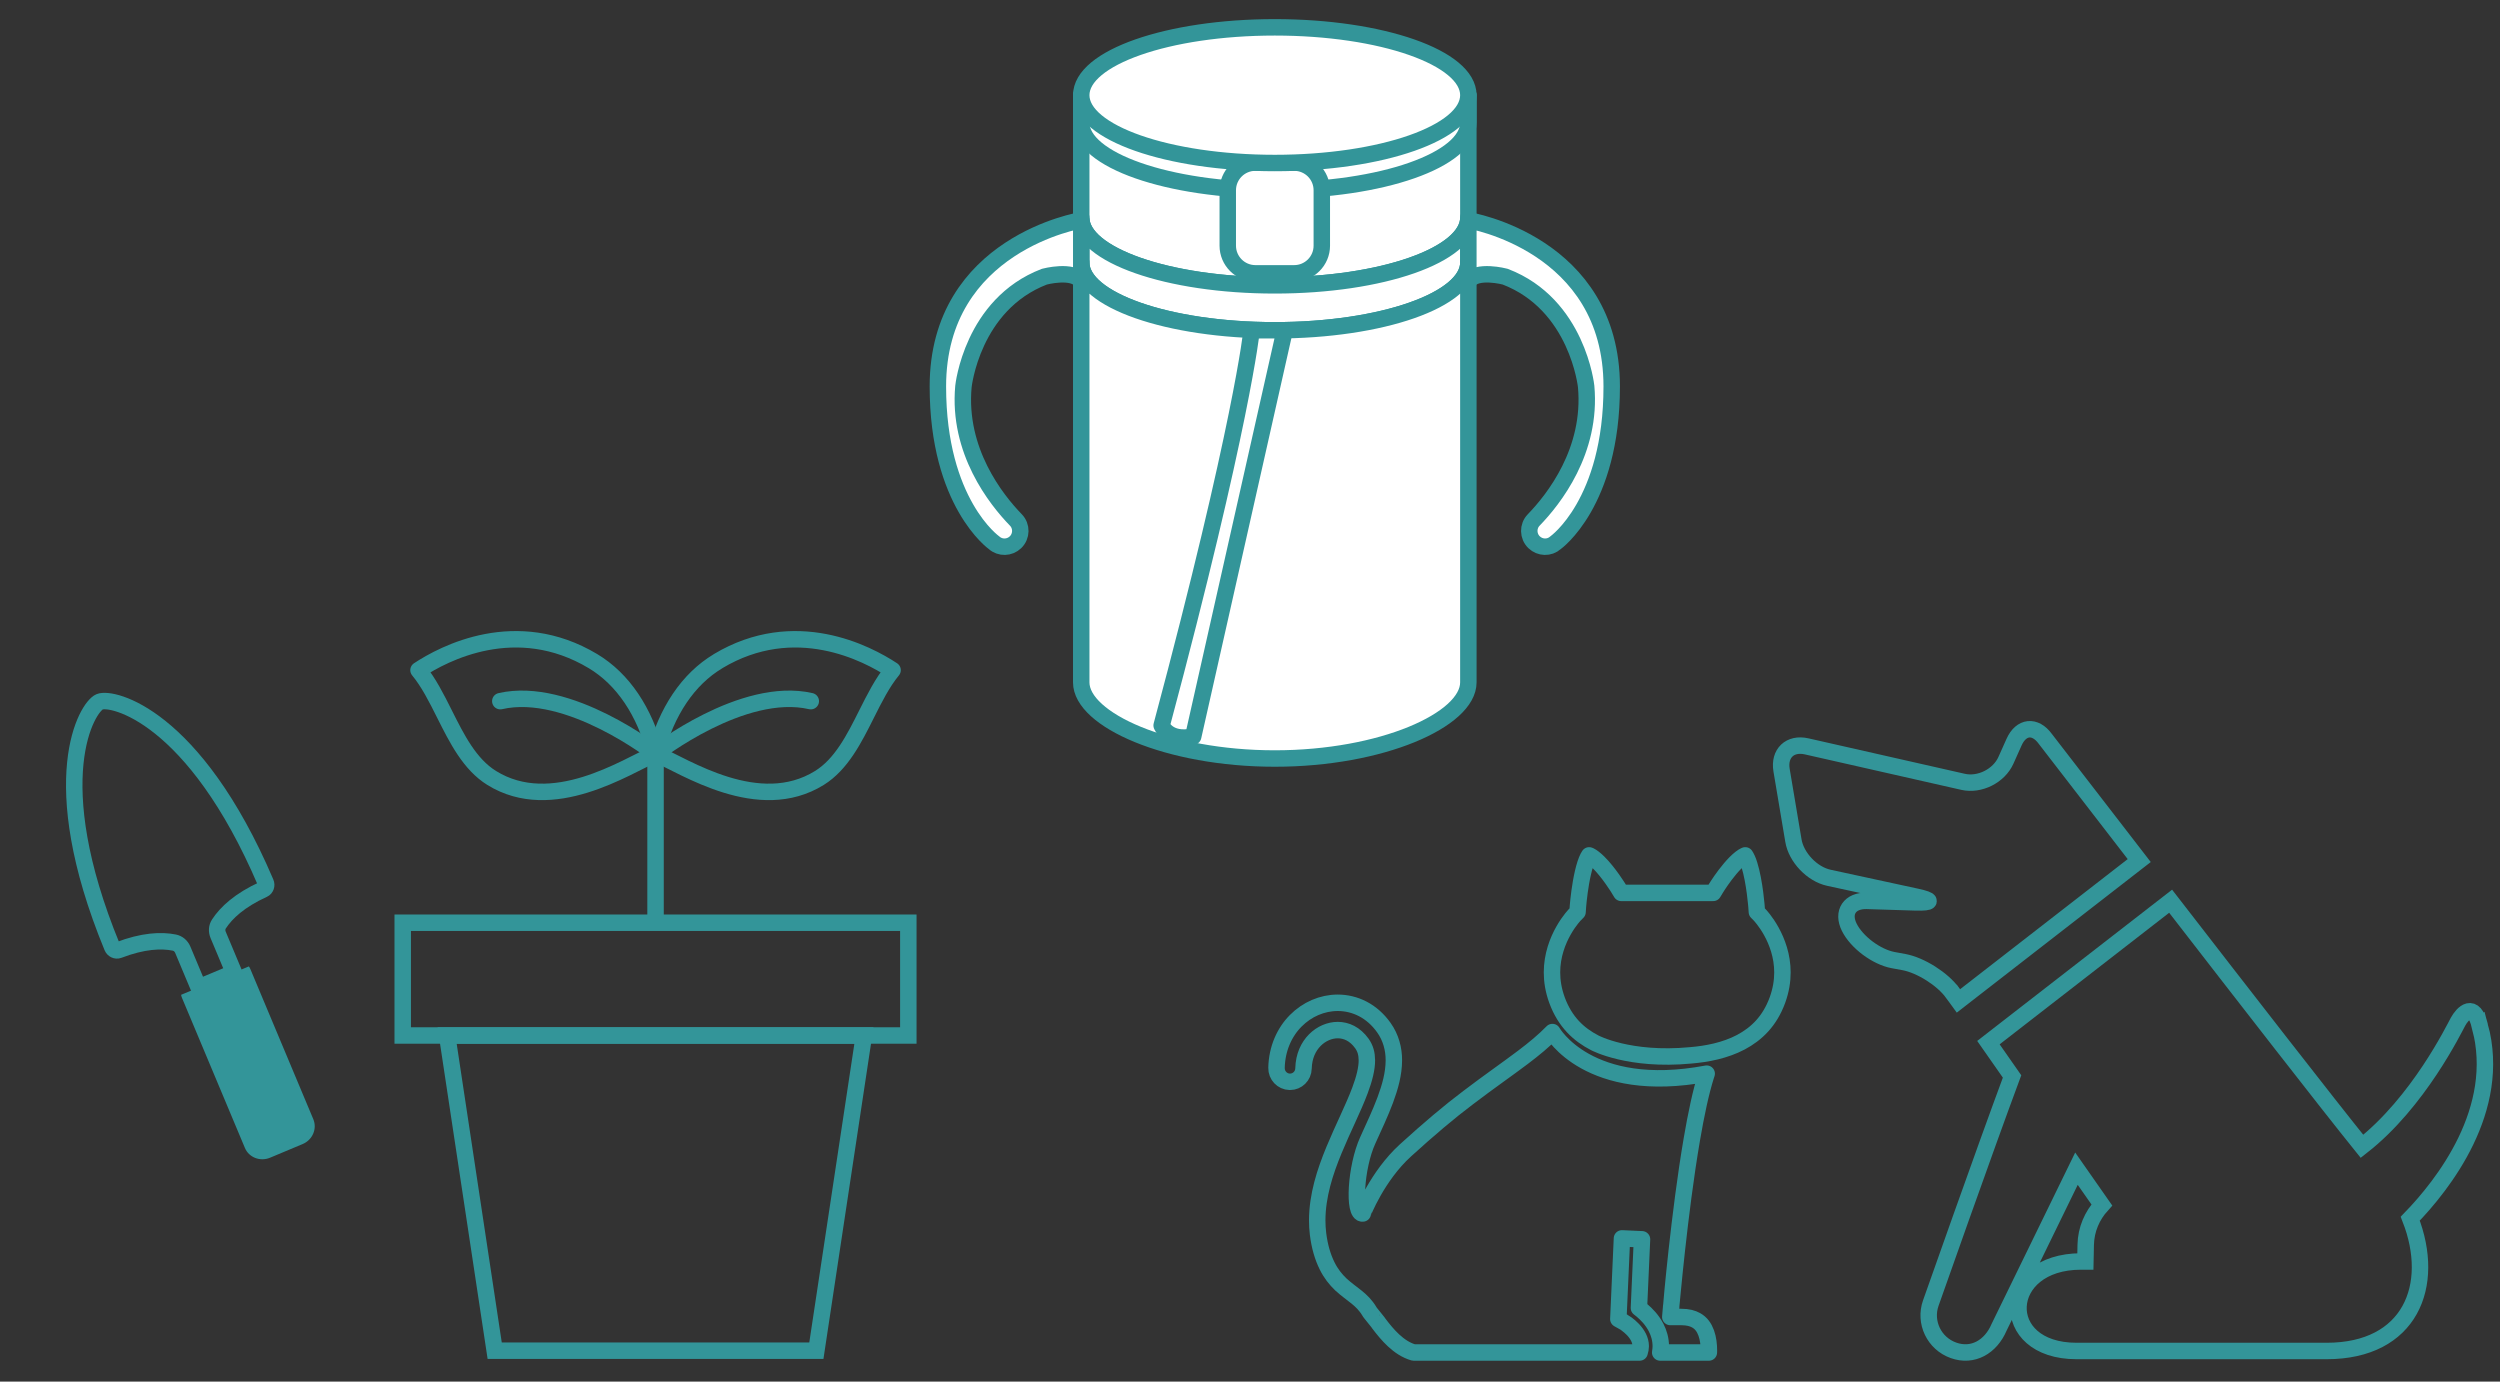 <svg width="152" height="84" viewBox="0 0 152 84" fill="none" xmlns="http://www.w3.org/2000/svg">
<rect x="0" y="0" width="152" height="84" fill="#333333" stroke="none"/>
<path d="M89.276 13.225C89.276 15.503 84.007 17.35 77.507 17.35C71.008 17.35 65.739 15.503 65.739 13.225V5.787H89.276V13.225Z" fill="white" stroke="#339599" stroke-linecap="round" stroke-linejoin="round"/>
<path d="M89.276 7.452C89.276 9.73 84.007 11.577 77.507 11.577C71.008 11.577 65.739 9.73 65.739 7.452V5.787H89.276V7.452Z" fill="white" stroke="#339599" stroke-linecap="round" stroke-linejoin="round"/>
<path d="M78.686 9.887H76.329C75.401 9.887 74.648 10.64 74.648 11.568V14.938C74.648 15.866 75.401 16.619 76.329 16.619H78.686C79.614 16.619 80.366 15.866 80.366 14.938V11.568C80.366 10.64 79.614 9.887 78.686 9.887Z" fill="white" stroke="#339599" stroke-linecap="round" stroke-linejoin="round"/>
<path d="M89.276 13.225C89.276 15.502 84.007 17.349 77.507 17.349C71.008 17.349 65.739 15.502 65.739 13.225V15.958C65.739 18.235 71.008 20.082 77.507 20.082C84.007 20.082 89.276 18.235 89.276 15.958V13.225Z" fill="white" stroke="#339599" stroke-linecap="round" stroke-linejoin="round"/>
<path d="M89.276 15.958C89.276 18.235 84.007 20.082 77.507 20.082C71.008 20.082 65.739 18.235 65.739 15.958V41.489C65.739 43.767 71.008 46.118 77.507 46.118C84.007 46.118 89.276 43.767 89.276 41.489V15.958Z" fill="white" stroke="#339599" stroke-linecap="round" stroke-linejoin="round"/>
<path d="M76.099 20.082C76.099 20.082 75.514 25.844 70.628 44.106C70.628 44.106 71.01 45.098 72.546 44.783L78.113 20.077L76.099 20.082Z" fill="white" stroke="#339599" stroke-linecap="round" stroke-linejoin="round"/>
<path d="M57.023 23.498C57.023 14.802 65.739 13.393 65.739 13.393V17.096C65.242 16.356 63.499 16.822 63.499 16.822C59.095 18.509 58.577 23.498 58.577 23.498C58.219 27.415 60.554 30.365 61.766 31.614C62.134 31.993 62.122 32.599 61.744 32.967C61.384 33.316 60.814 33.335 60.441 33C60.441 33 57.023 30.593 57.023 23.498Z" fill="white" stroke="#339599" stroke-linecap="round" stroke-linejoin="round"/>
<path d="M97.992 23.498C97.992 14.802 89.276 13.393 89.276 13.393V17.096C89.773 16.356 91.516 16.822 91.516 16.822C95.92 18.509 96.438 23.498 96.438 23.498C96.796 27.415 94.461 30.365 93.249 31.614C92.881 31.993 92.893 32.599 93.271 32.967C93.631 33.316 94.2 33.335 94.573 33C94.573 33 97.992 30.593 97.992 23.498Z" fill="white" stroke="#339599" stroke-linecap="round" stroke-linejoin="round"/>
<path d="M77.507 9.911C84.007 9.911 89.276 8.064 89.276 5.787C89.276 3.509 84.007 1.662 77.507 1.662C71.008 1.662 65.739 3.509 65.739 5.787C65.739 8.064 71.008 9.911 77.507 9.911Z" fill="white" stroke="#339599" stroke-linecap="round" stroke-linejoin="round"/>
<g clip-path="url(#clip0_44_102)">
<path d="M118.719 60.369L119.073 60.856L130.065 52.323C126.834 48.144 124.346 44.913 124.346 44.913C123.731 44.073 122.886 44.165 122.459 45.113L121.96 46.228C121.537 47.176 120.363 47.765 119.354 47.535L109.843 45.379C108.834 45.151 108.148 45.8 108.319 46.825L109.039 51.106C109.208 52.13 110.177 53.147 111.191 53.368L116.512 54.52C117.525 54.74 117.505 54.893 116.47 54.865L113.501 54.773C112.465 54.745 111.985 55.463 112.433 56.373C112.883 57.285 114.084 58.182 115.101 58.374L115.761 58.495C116.779 58.685 118.11 59.527 118.718 60.369H118.719Z" stroke="#339599" stroke-miterlimit="10"/>
<path d="M150.776 62.386C150.416 60.87 149.729 61.606 149.444 62.127C149.211 62.55 147.045 67.012 143.609 69.697C141.512 67.097 136.403 60.519 131.974 54.794L120.896 63.392L122.333 65.448C120.661 69.942 117.393 79.226 117.393 79.226C116.979 80.395 117.594 81.681 118.77 82.1C119.942 82.522 121.036 81.893 121.542 80.704L126.249 71.056L127.791 73.261C127.206 73.906 126.829 74.748 126.812 75.686L126.791 76.698H126.527C121.64 76.698 121.369 82.14 126.255 82.14H141.459C146.541 82.14 148.14 78.168 146.543 74.095C148.529 72.049 152.161 67.459 150.777 62.385L150.776 62.386Z" stroke="#339599" stroke-miterlimit="10"/>
</g>
<g clip-path="url(#clip1_44_102)">
<path d="M103.767 65.278C103.756 65.31 103.745 65.34 103.734 65.374C103.409 66.395 103.122 67.765 102.865 69.265C102.095 73.758 101.613 79.394 101.611 79.403L101.554 80.073H102.219C102.635 80.073 102.917 80.157 103.124 80.273C103.43 80.444 103.613 80.706 103.739 81.048C103.862 81.387 103.904 81.79 103.902 82.117C103.902 82.159 103.9 82.194 103.899 82.232H100.94C100.961 82.104 100.976 81.975 100.976 81.851C100.976 81.425 100.859 81.043 100.697 80.726C100.453 80.25 100.112 79.908 99.837 79.674C99.769 79.618 99.705 79.568 99.647 79.524L99.834 75.349L98.615 75.294L98.395 80.198L98.724 80.383C98.733 80.387 99.023 80.561 99.285 80.837C99.416 80.975 99.537 81.138 99.622 81.308C99.706 81.481 99.755 81.657 99.756 81.851C99.755 81.965 99.733 82.092 99.689 82.232H85.948C85.022 81.967 84.332 81.129 83.824 80.46C83.849 80.463 83.239 79.739 83.265 79.74C82.808 78.97 82.198 78.712 81.528 78.098C81.205 77.792 80.913 77.422 80.689 76.966C80.418 76.421 80.23 75.777 80.137 75.026C80.103 74.749 80.087 74.473 80.087 74.2C80.09 72.687 80.559 71.255 81.106 69.927C81.654 68.601 82.29 67.364 82.687 66.296C82.955 65.587 83.108 64.958 83.106 64.469C83.102 64.055 83.016 63.75 82.805 63.447C82.589 63.145 82.352 62.948 82.107 62.818C81.86 62.69 81.602 62.63 81.336 62.629C80.849 62.629 80.337 62.841 79.943 63.238C79.551 63.636 79.273 64.204 79.253 64.964C79.244 65.416 78.878 65.774 78.434 65.774H78.414C77.96 65.764 77.601 65.383 77.612 64.925C77.637 63.758 78.093 62.755 78.783 62.062C79.471 61.368 80.387 60.97 81.335 60.969C81.85 60.969 82.375 61.09 82.859 61.342C83.343 61.594 83.783 61.978 84.138 62.479C84.57 63.082 84.75 63.788 84.747 64.469C84.745 65.284 84.52 66.08 84.223 66.883C83.922 67.687 83.538 68.502 83.163 69.326C82.41 70.974 82.276 73.861 82.857 73.779C82.857 73.773 83.722 71.518 85.453 69.942C86.871 68.651 88.128 67.588 89.28 66.723L89.286 66.719C90.534 65.768 91.636 65.009 92.588 64.29C93.266 63.778 93.868 63.283 94.387 62.749C94.387 62.749 96.57 66.628 103.766 65.279L103.767 65.278Z" stroke="#339599" stroke-linecap="round" stroke-linejoin="round"/>
<path d="M96.968 63.407C95.982 62.901 95.153 62.131 94.667 60.811C94.447 60.206 94.361 59.644 94.361 59.123C94.361 58.085 94.709 57.2 95.065 56.573C95.242 56.26 95.421 56.013 95.552 55.848C95.618 55.766 95.67 55.703 95.706 55.664L95.746 55.621L95.754 55.613L95.915 55.45L95.931 55.22C95.931 55.22 95.934 55.168 95.942 55.068C95.972 54.719 96.065 53.825 96.244 53.058C96.331 52.677 96.444 52.325 96.552 52.122C96.576 52.074 96.601 52.036 96.621 52.007C96.635 52.013 96.645 52.015 96.664 52.024C96.792 52.084 96.995 52.238 97.195 52.438C97.498 52.738 97.806 53.134 98.03 53.451C98.142 53.608 98.235 53.747 98.298 53.845L98.371 53.958L98.394 53.995L98.572 54.288H104.161L104.339 53.995L104.352 53.975C104.421 53.862 104.773 53.311 105.195 52.813C105.404 52.565 105.633 52.331 105.831 52.179C105.928 52.102 106.018 52.047 106.084 52.018C106.095 52.012 106.101 52.011 106.112 52.007C106.175 52.099 106.282 52.309 106.361 52.578C106.519 53.079 106.636 53.753 106.705 54.288C106.741 54.557 106.766 54.793 106.781 54.959C106.788 55.044 106.794 55.109 106.798 55.154L106.802 55.221L106.819 55.451L106.98 55.614C106.999 55.633 107.358 56.01 107.701 56.633C108.045 57.256 108.373 58.118 108.372 59.124C108.372 59.644 108.286 60.206 108.066 60.812C107.593 62.098 106.794 62.861 105.841 63.368C104.887 63.872 103.776 64.085 102.786 64.166C99.057 64.521 96.969 63.407 96.969 63.407L96.968 63.407Z" stroke="#339599" stroke-linecap="round" stroke-linejoin="round"/>
</g>
<g clip-path="url(#clip2_44_102)">
<path d="M16.422 70.388L18.399 69.56C19.002 69.307 19.293 68.631 19.05 68.05L15.219 58.913C15.196 58.856 15.167 58.805 15.129 58.758L11.012 60.484C11.02 60.544 11.035 60.6 11.059 60.657L14.89 69.794C15.133 70.375 15.819 70.641 16.422 70.388L16.422 70.388Z" fill="#339599"/>
<path d="M11.113 57.744C11.017 57.515 10.825 57.355 10.6 57.31C9.81 57.149 8.69 57.197 7.208 57.767C7.06 57.824 6.883 57.74 6.82 57.581C2.608 47.339 5.308 42.984 6.058 42.669C6.808 42.355 11.806 43.483 16.157 53.667C16.227 53.824 16.163 54.008 16.018 54.073C14.569 54.732 13.757 55.495 13.314 56.172C13.184 56.365 13.168 56.614 13.264 56.842L14.226 59.137L12.075 60.039L11.113 57.744L11.113 57.744Z" stroke="#339599" stroke-miterlimit="10"/>
</g>
<g clip-path="url(#clip3_44_102)">
<path d="M49.635 82.123H30.077L27.185 62.958H52.527L49.635 82.123Z" stroke="#339599" stroke-miterlimit="10"/>
<path d="M55.226 56.102H24.485V62.958H55.226V56.102Z" stroke="#339599" stroke-miterlimit="10"/>
<path d="M39.857 56.102V45.824" stroke="#339599" stroke-miterlimit="10"/>
<path d="M39.857 45.824C38.046 46.609 33.582 49.586 29.895 47.3C28.557 46.471 27.781 44.921 27.03 43.423C26.537 42.44 26.066 41.498 25.445 40.745C26.976 39.732 31.382 37.398 36.057 40.199C37.877 41.291 39.194 43.256 39.857 45.821V45.824Z" stroke="#339599" stroke-linecap="round" stroke-linejoin="round"/>
<path d="M39.857 45.824C39.857 45.824 34.562 41.676 30.418 42.63" stroke="#339599" stroke-linecap="round" stroke-linejoin="round"/>
<path d="M43.657 40.199C48.332 37.398 52.736 39.732 54.269 40.745C53.65 41.498 53.177 42.44 52.684 43.423C51.933 44.921 51.155 46.471 49.819 47.3C46.133 49.586 41.668 46.609 39.857 45.824C40.522 43.258 41.837 41.291 43.657 40.202V40.199Z" stroke="#339599" stroke-linecap="round" stroke-linejoin="round"/>
<path d="M39.857 45.824C39.857 45.824 45.152 41.676 49.296 42.63" stroke="#339599" stroke-linecap="round" stroke-linejoin="round"/>
</g>
<defs>
<clipPath id="clip0_44_102">
<rect width="44.624" height="39.743" fill="white" transform="translate(107.376 43.413)"/>
</clipPath>
<clipPath id="clip1_44_102">
<rect width="33.468" height="32.073" fill="white" transform="translate(76.697 51.083)"/>
</clipPath>
<clipPath id="clip2_44_102">
<rect width="31.447" height="12.603" fill="white" transform="translate(11.623 39.395) rotate(67.256)"/>
</clipPath>
<clipPath id="clip3_44_102">
<rect width="32.771" height="45.321" fill="white" transform="translate(23.471 37.835)"/>
</clipPath>
</defs>
</svg>
